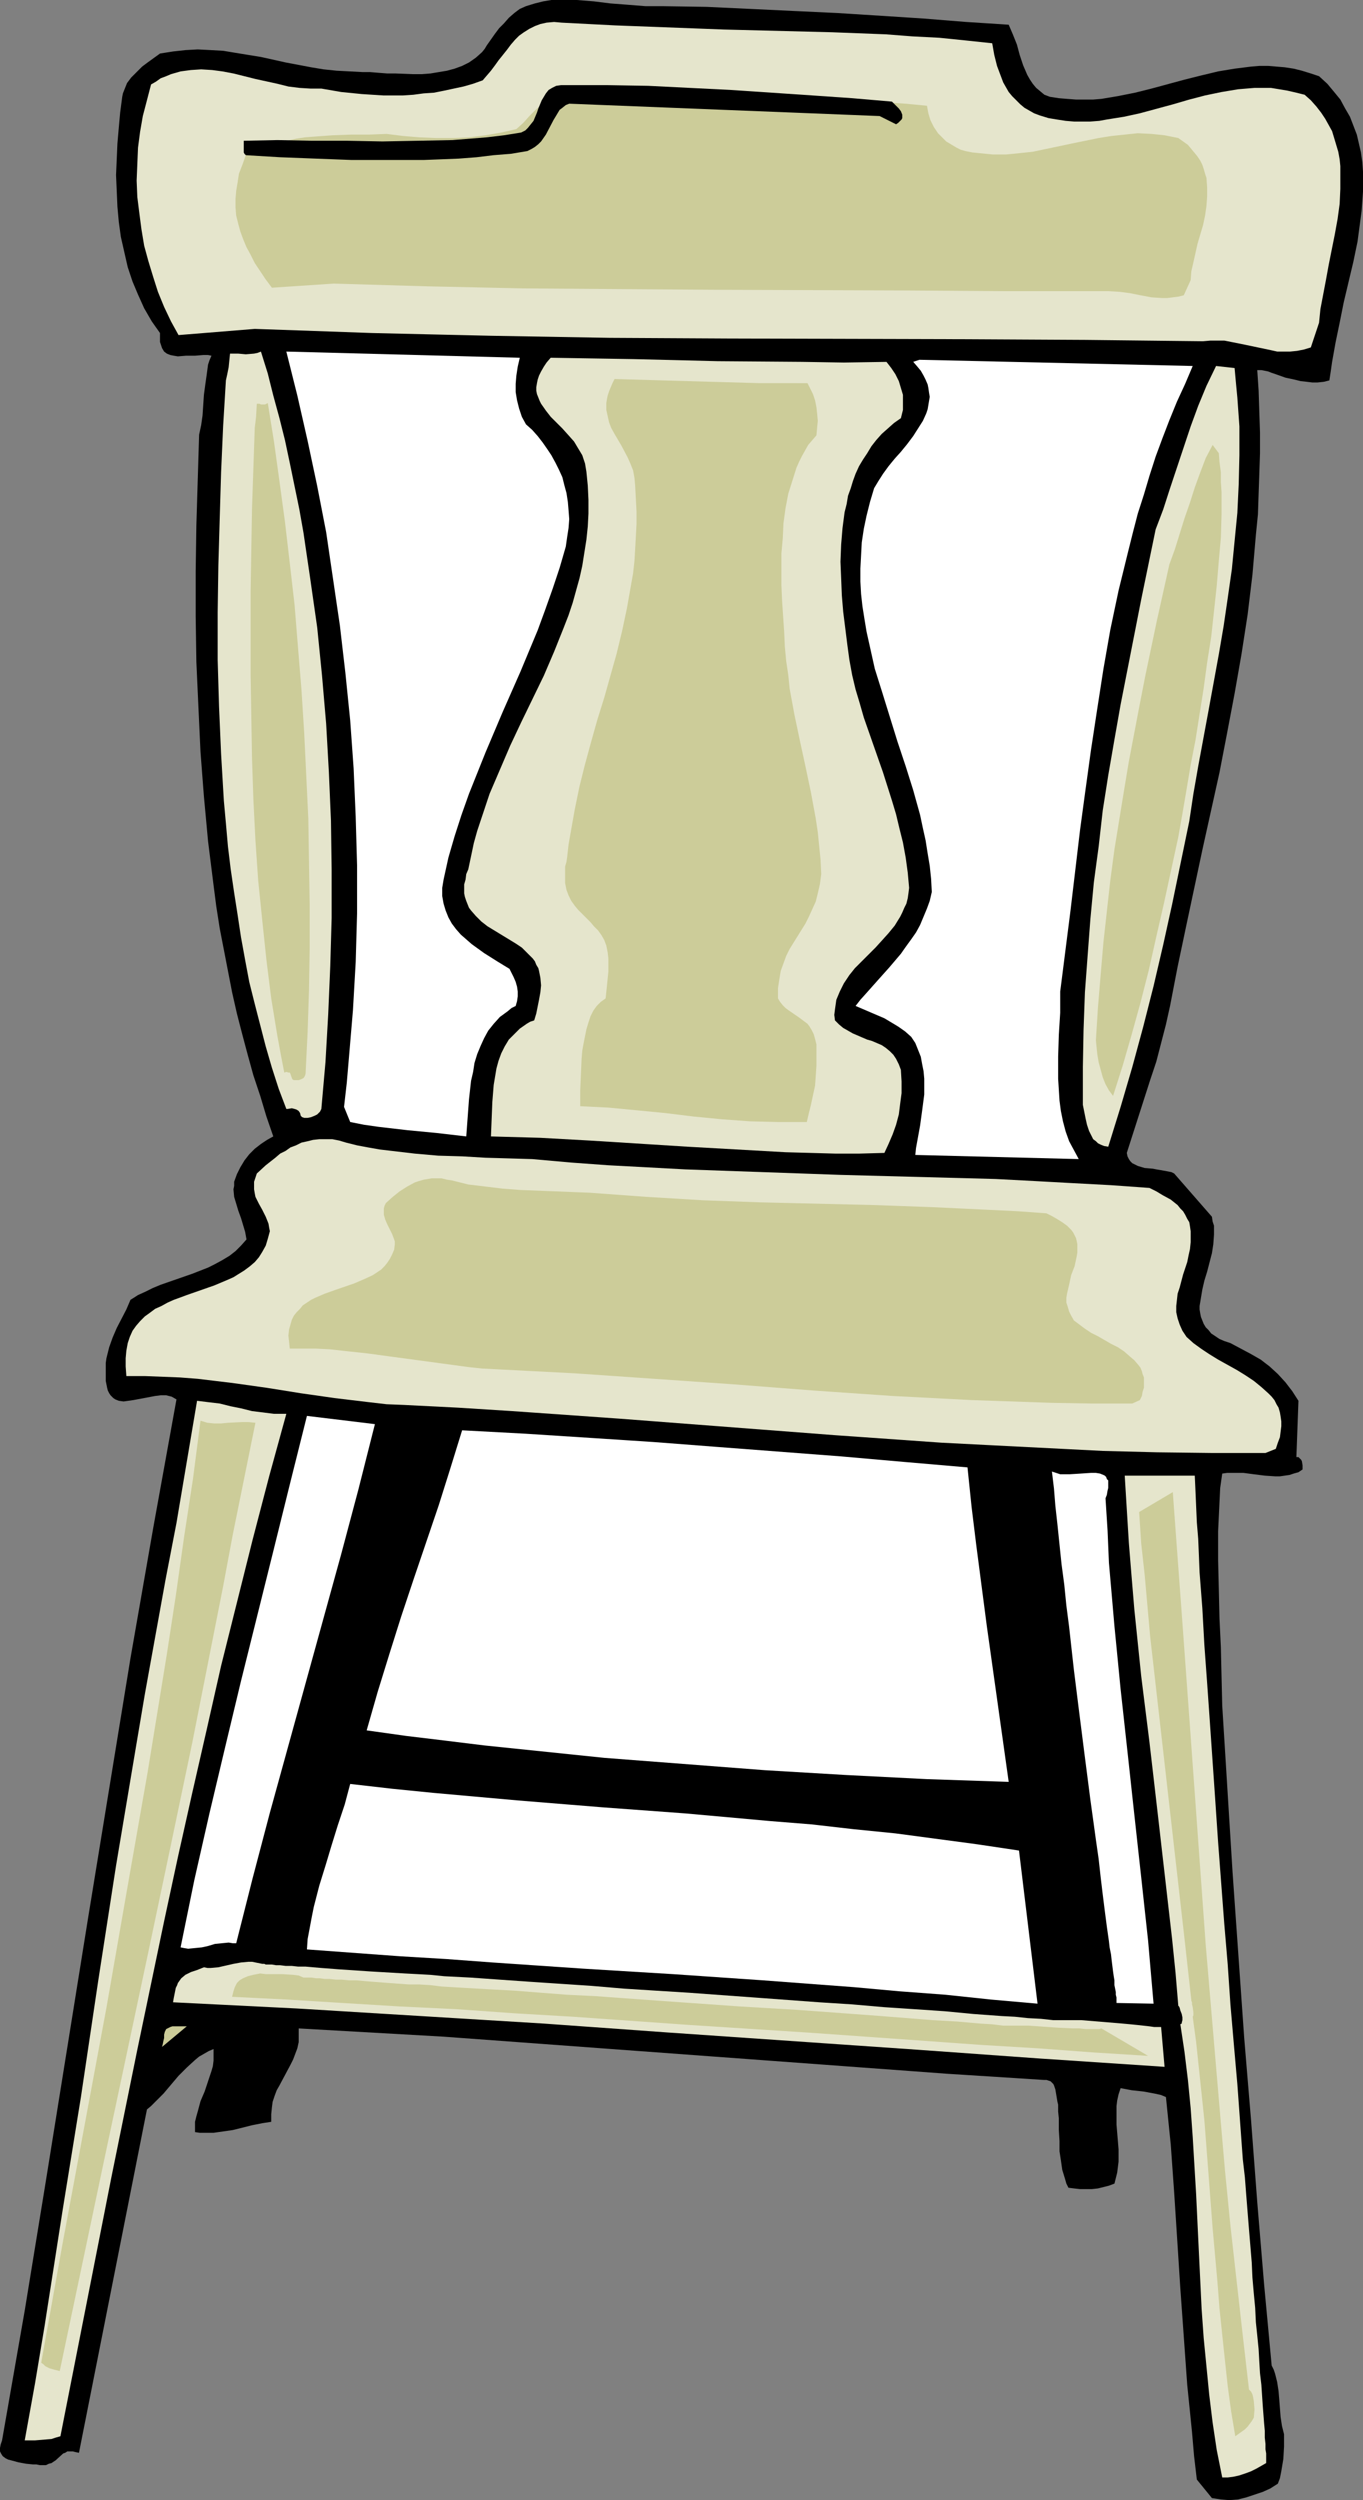 <?xml version="1.0" encoding="UTF-8" standalone="no"?>
<svg
   version="1.0"
   width="84.875mm"
   height="155.668mm"
   id="svg25"
   sodipodi:docname="Chair 15.wmf"
   xmlns:inkscape="http://www.inkscape.org/namespaces/inkscape"
   xmlns:sodipodi="http://sodipodi.sourceforge.net/DTD/sodipodi-0.dtd"
   xmlns="http://www.w3.org/2000/svg"
   xmlns:svg="http://www.w3.org/2000/svg">
  <rect width="100%" height="100%" fill="#808080" stroke="none"/>
  <sodipodi:namedview
     id="namedview25"
     pagecolor="#ffffff"
     bordercolor="#000000"
     borderopacity="0.25"
     inkscape:showpageshadow="2"
     inkscape:pageopacity="0.0"
     inkscape:pagecheckerboard="0"
     inkscape:deskcolor="#d1d1d1"
     inkscape:document-units="mm" />
  <defs
     id="defs1">
    <pattern
       id="WMFhbasepattern"
       patternUnits="userSpaceOnUse"
       width="6"
       height="6"
       x="0"
       y="0" />
  </defs>
  <path
     style="fill:#000000;fill-opacity:1;fill-rule:evenodd;stroke:none"
     d="m 237.4,5.817 0.485,1.131 0.485,1.131 0.97,2.424 0.646,2.424 0.808,2.424 0.485,1.131 0.485,1.131 0.646,1.131 0.646,0.97 0.808,0.97 0.97,0.808 0.97,0.808 1.293,0.485 2.101,0.323 1.939,0.162 2.101,0.162 h 1.939 2.101 l 1.939,-0.162 3.879,-0.646 4.04,-0.808 3.879,-0.97 7.757,-2.101 3.879,-0.97 4.04,-0.97 3.879,-0.646 3.879,-0.485 1.939,-0.162 h 2.101 l 1.939,0.162 1.939,0.162 2.101,0.323 1.939,0.485 2.101,0.646 1.939,0.646 1.939,1.778 1.616,1.939 1.454,1.778 1.131,2.101 1.131,1.939 0.808,2.101 0.808,2.101 0.485,2.101 0.485,2.101 0.323,2.262 0.162,2.262 v 2.262 2.424 l -0.162,2.262 -0.162,2.262 -0.323,2.424 -0.646,4.848 -0.97,4.686 -2.262,9.534 -0.97,4.848 -0.97,4.686 -0.808,4.525 -0.323,2.262 -0.323,2.101 -1.293,0.323 -1.454,0.162 h -1.293 l -1.293,-0.162 -1.454,-0.162 -1.293,-0.323 -2.263,-0.485 -2.262,-0.808 -0.97,-0.323 -0.808,-0.323 -0.808,-0.162 -0.808,-0.162 h -0.485 -0.485 l 0.323,4.848 0.162,5.009 0.162,4.848 v 4.848 l -0.162,4.848 -0.162,4.686 -0.162,4.848 -0.485,4.848 -0.808,9.372 -1.131,9.372 -1.454,9.372 -1.616,9.211 -1.778,9.372 -1.778,9.211 -4.04,18.26 -3.879,18.26 -1.939,9.211 -1.778,9.211 -0.97,4.363 -1.131,4.363 -1.131,4.363 -1.454,4.363 -2.747,8.564 -2.747,8.564 0.162,0.808 0.323,0.646 0.323,0.485 0.485,0.485 0.646,0.323 0.646,0.323 1.616,0.485 1.939,0.162 0.808,0.162 0.97,0.162 1.778,0.323 0.808,0.162 0.646,0.323 8.888,10.18 0.162,1.131 0.323,0.97 v 2.101 l -0.162,2.262 -0.323,2.101 -1.131,4.363 -0.646,2.101 -0.485,2.101 -0.323,1.939 -0.323,1.939 v 0.808 l 0.162,0.97 0.162,0.808 0.323,0.808 0.323,0.808 0.485,0.808 0.646,0.646 0.646,0.808 0.97,0.646 0.97,0.646 1.131,0.485 1.454,0.485 2.424,1.293 2.424,1.293 2.262,1.293 2.101,1.616 1.939,1.778 1.778,1.939 1.616,2.101 1.454,2.262 -0.485,13.25 h 0.485 l 0.323,0.323 0.323,0.323 0.162,0.323 0.162,0.97 v 0.97 l -0.97,0.646 -1.131,0.323 -0.97,0.323 -1.131,0.162 -1.131,0.162 h -1.131 l -2.424,-0.162 -2.586,-0.323 -2.424,-0.323 h -2.586 -1.293 l -1.131,0.162 -0.485,3.393 -0.162,3.393 -0.323,6.787 v 6.787 l 0.162,6.787 0.162,6.948 0.323,6.787 0.162,6.948 0.162,6.787 2.424,39.105 2.747,39.105 1.616,19.391 1.454,19.229 1.616,19.391 1.778,19.068 0.485,0.97 0.323,0.97 0.485,1.939 0.323,2.101 0.162,1.939 0.162,2.101 0.162,2.101 0.323,2.101 0.485,1.939 v 1.454 1.454 l -0.162,2.909 -0.485,2.909 -0.323,1.616 -0.485,1.293 -1.778,1.131 -1.778,0.808 -1.939,0.646 -1.939,0.646 -1.939,0.485 -2.101,0.162 -1.939,-0.162 -2.101,-0.323 -3.555,-4.363 -0.646,-5.494 -0.485,-5.656 -1.131,-11.15 -0.808,-11.311 -0.808,-11.311 -1.454,-22.623 -0.808,-11.311 -1.131,-11.15 -1.131,-0.485 -1.454,-0.323 -2.586,-0.485 -2.909,-0.323 -2.586,-0.485 -0.485,1.454 -0.323,1.454 -0.162,1.293 v 1.454 2.909 l 0.485,5.817 v 2.909 l -0.162,1.293 -0.162,1.293 -0.323,1.293 -0.323,1.293 -1.293,0.485 -1.293,0.323 -1.293,0.323 -1.454,0.162 h -1.454 -1.293 l -1.454,-0.162 -1.293,-0.162 -0.485,-0.97 -0.323,-1.131 -0.646,-2.101 -0.323,-2.262 -0.323,-2.101 v -2.424 l -0.162,-2.585 v -2.747 l -0.162,-1.616 v -1.616 l -0.162,-0.646 -0.162,-0.97 -0.162,-0.97 -0.162,-0.97 -0.323,-0.97 -0.162,-0.323 -0.323,-0.323 -0.323,-0.323 -0.485,-0.162 -0.485,-0.162 h -0.646 l -22.787,-1.454 -118.458,-8.726 -34.099,-1.939 v 1.778 1.454 l -0.323,1.454 -0.485,1.293 -0.485,1.293 -0.646,1.293 -1.293,2.424 -1.293,2.424 -0.646,1.131 -0.485,1.293 -0.485,1.454 -0.162,1.293 -0.162,1.616 v 1.778 l -2.101,0.323 -2.424,0.485 -4.525,1.131 -2.262,0.323 -2.262,0.323 h -2.262 -0.97 l -1.131,-0.162 v -1.293 -1.131 l 0.323,-1.293 0.323,-1.131 0.646,-2.424 0.97,-2.262 0.808,-2.424 0.808,-2.424 0.323,-1.131 0.162,-1.293 v -1.454 -1.293 l -1.131,0.485 -1.131,0.646 -1.131,0.646 -0.97,0.808 -1.939,1.778 -1.939,1.939 -1.778,2.101 -1.778,2.101 -1.939,1.939 -0.97,0.97 -0.97,0.808 -15.999,80.796 -0.808,-0.162 -0.646,-0.162 h -0.646 -0.646 l -0.485,0.323 -0.485,0.162 -1.778,1.616 -0.97,0.646 -0.646,0.162 -0.646,0.323 H 10.181 9.373 L 8.565,579.951 H 7.757 l -1.616,-0.162 -1.778,-0.323 -1.778,-0.485 -0.646,-0.162 L 1.293,578.496 0.646,578.011 0.323,577.527 0,576.88 v -0.808 l 0.162,-0.808 0.323,-0.97 5.333,-30.541 5.01,-30.702 9.858,-61.405 5.01,-30.702 5.01,-30.702 5.333,-30.541 2.747,-15.19 2.747,-15.19 -1.131,-0.646 -1.293,-0.323 h -1.293 l -1.293,0.162 -2.586,0.485 -2.586,0.485 -1.131,0.162 -1.131,0.162 -1.131,-0.162 -0.808,-0.323 -0.485,-0.323 -0.323,-0.323 -0.323,-0.323 -0.323,-0.485 -0.323,-0.646 -0.162,-0.646 -0.162,-0.808 -0.162,-0.808 v -1.454 -1.293 -1.454 l 0.162,-1.131 0.323,-1.293 0.323,-1.293 0.808,-2.262 0.97,-2.262 2.262,-4.363 0.97,-2.262 1.778,-1.131 1.778,-0.808 1.616,-0.808 1.939,-0.808 3.717,-1.293 3.717,-1.293 3.717,-1.454 1.616,-0.808 1.778,-0.97 1.616,-0.97 1.454,-1.131 1.293,-1.293 1.293,-1.454 -0.323,-1.778 -0.485,-1.616 -0.485,-1.616 -0.646,-1.778 -0.485,-1.616 -0.485,-1.616 -0.162,-1.778 0.162,-0.808 v -0.97 l 0.646,-1.778 0.808,-1.616 0.97,-1.616 1.131,-1.454 1.293,-1.293 1.454,-1.131 1.454,-0.97 1.454,-0.808 -1.616,-4.686 -1.454,-4.848 -1.616,-4.848 -1.293,-4.686 -1.293,-4.848 -1.293,-5.009 -1.131,-5.009 -0.97,-5.009 -0.97,-5.009 -0.97,-5.009 -0.808,-5.171 -0.646,-5.009 -1.293,-10.342 -0.97,-10.503 -0.808,-10.503 -0.485,-10.503 -0.485,-10.665 -0.162,-10.665 v -10.665 l 0.162,-10.827 0.323,-10.665 0.323,-10.665 0.485,-2.262 0.323,-2.262 0.323,-4.848 0.323,-2.424 0.323,-2.262 0.323,-2.424 0.323,-0.97 0.485,-1.131 -0.808,-0.162 h -1.131 l -1.939,0.162 H 43.795 L 41.856,83.866 40.886,83.704 40.078,83.543 39.27,83.219 38.624,82.735 38.139,81.927 37.816,80.957 37.654,80.472 v -0.646 -1.454 l -1.939,-2.747 -1.778,-3.07 -1.454,-3.232 -1.293,-3.07 -1.131,-3.393 -0.808,-3.555 -0.808,-3.555 -0.485,-3.555 -0.323,-3.555 -0.162,-3.717 -0.162,-3.717 0.162,-3.717 0.162,-3.717 0.323,-3.717 0.323,-3.555 0.485,-3.717 0.162,-0.808 0.323,-0.808 0.323,-0.808 0.323,-0.808 0.97,-1.293 1.293,-1.293 1.293,-1.293 1.293,-0.97 2.909,-2.101 3.071,-0.485 2.909,-0.323 2.909,-0.162 3.071,0.162 2.909,0.162 2.909,0.485 5.979,0.97 5.818,1.293 5.979,1.131 2.909,0.485 3.071,0.323 3.071,0.162 3.071,0.162 H 87.106 l 1.939,0.162 2.101,0.162 h 1.939 l 4.04,0.162 h 2.101 l 2.101,-0.162 1.939,-0.323 1.939,-0.323 1.778,-0.485 1.778,-0.646 1.616,-0.808 1.616,-1.131 1.454,-1.293 0.646,-0.808 0.485,-0.808 1.939,-2.747 0.97,-1.293 1.131,-1.131 1.131,-1.293 1.293,-1.131 1.293,-0.97 1.454,-0.646 2.101,-0.646 1.939,-0.485 L 129.77,0 h 1.939 2.101 1.939 l 4.04,0.323 3.879,0.485 4.202,0.323 4.04,0.323 h 2.101 1.939 l 10.343,0.162 10.343,0.485 10.181,0.485 10.343,0.485 10.181,0.646 10.02,0.646 10.02,0.808 z"
     id="path1" />
  <path
     style="fill:#e5e5cc;fill-opacity:1;fill-rule:evenodd;stroke:none"
     d="m 233.521,10.18 0.485,2.747 0.646,2.585 0.485,1.293 0.485,1.293 0.485,1.293 0.646,1.131 0.646,1.131 0.808,0.97 0.97,0.97 0.97,0.97 0.97,0.808 1.131,0.646 1.131,0.646 1.293,0.485 2.101,0.646 1.939,0.323 2.101,0.323 1.939,0.162 h 1.939 1.939 l 2.101,-0.162 1.778,-0.323 4.04,-0.646 3.717,-0.808 7.757,-2.101 3.879,-1.131 3.717,-0.97 3.879,-0.808 3.879,-0.646 1.939,-0.162 1.939,-0.162 h 1.939 1.939 l 1.939,0.323 1.939,0.323 2.101,0.485 1.939,0.485 1.454,1.293 1.293,1.454 1.131,1.454 0.97,1.454 0.808,1.454 0.808,1.454 0.485,1.616 0.485,1.616 0.485,1.616 0.323,1.778 0.162,1.616 v 1.778 3.555 l -0.162,3.555 -0.485,3.555 -0.646,3.555 -1.454,7.272 -0.646,3.555 -0.646,3.393 -0.646,3.393 -0.323,3.232 -1.939,5.817 -1.616,0.485 -1.616,0.323 -1.616,0.162 h -1.454 -1.616 l -1.454,-0.323 -3.071,-0.646 -3.071,-0.646 -3.232,-0.646 -1.616,-0.323 h -1.616 -1.616 L 283.135,80.311 255.5,79.988 227.542,79.826 171.464,79.664 143.507,79.503 115.549,79.018 101.489,78.695 87.591,78.372 73.854,77.887 59.956,77.402 42.018,78.856 40.24,75.625 38.624,72.231 37.169,68.676 36.038,65.121 34.907,61.405 33.937,57.85 l -0.646,-3.878 -0.485,-3.717 -0.485,-3.878 -0.162,-3.878 0.162,-3.878 0.162,-3.878 0.485,-3.717 0.646,-3.717 0.97,-3.717 0.97,-3.717 1.131,-0.646 1.131,-0.808 1.293,-0.485 1.131,-0.485 1.131,-0.323 1.131,-0.323 2.424,-0.323 2.424,-0.162 2.586,0.162 2.424,0.323 2.586,0.485 5.171,1.293 5.171,1.131 2.586,0.646 2.586,0.323 2.586,0.162 h 2.586 l 4.687,0.808 4.848,0.485 5.01,0.323 h 4.687 l 2.424,-0.162 2.424,-0.323 2.424,-0.162 2.424,-0.485 2.262,-0.485 2.262,-0.485 2.262,-0.646 2.262,-0.808 1.939,-2.262 0.97,-1.293 0.808,-1.131 1.939,-2.424 0.97,-1.293 0.97,-1.131 0.97,-0.97 1.131,-0.808 1.293,-0.808 1.293,-0.646 1.293,-0.485 1.454,-0.323 1.778,-0.162 1.778,0.162 6.303,0.323 6.303,0.323 12.767,0.485 12.767,0.485 12.767,0.323 12.767,0.323 12.605,0.485 6.303,0.485 6.303,0.323 6.303,0.646 z"
     id="path2" />
  <path
     style="fill:#e5e5cc;fill-opacity:1;fill-rule:evenodd;stroke:none"
     d="m 61.41,82.735 1.616,5.171 1.293,5.171 1.454,5.333 1.293,5.171 1.131,5.332 1.131,5.494 1.131,5.494 0.97,5.494 0.808,5.494 0.808,5.494 0.808,5.656 0.808,5.656 1.131,11.311 0.97,11.311 0.646,11.473 0.485,11.311 0.162,11.473 v 11.473 l -0.323,11.311 -0.485,11.311 -0.646,11.311 -0.97,10.988 -0.323,0.646 -0.646,0.646 -0.646,0.323 -0.808,0.323 -0.808,0.162 h -0.808 l -0.485,-0.162 -0.162,-0.162 -0.162,-0.162 -0.162,-0.646 -0.323,-0.485 -0.485,-0.323 -0.485,-0.162 -0.646,-0.162 -0.97,0.162 h -0.323 l -1.778,-4.686 -1.616,-5.009 -1.454,-5.009 -1.293,-5.009 -1.293,-5.009 -1.293,-5.171 -0.97,-5.171 -0.97,-5.332 -0.808,-5.333 -0.808,-5.171 -0.808,-5.494 -0.646,-5.333 -0.485,-5.494 -0.485,-5.333 -0.646,-10.988 -0.485,-11.15 -0.323,-10.988 v -11.15 l 0.162,-10.988 0.323,-11.15 0.323,-10.827 0.485,-10.988 0.646,-10.665 0.323,-1.454 0.323,-1.616 0.162,-1.616 0.162,-1.616 h 1.939 l 1.778,0.162 1.939,-0.162 0.808,-0.162 z"
     id="path3" />
  <path
     style="fill:#ffffff;fill-opacity:1;fill-rule:evenodd;stroke:none"
     d="m 122.336,84.189 -0.485,2.101 -0.323,2.101 -0.162,1.939 v 1.939 l 0.323,1.939 0.485,1.939 0.646,1.939 0.97,1.778 1.454,1.293 1.293,1.454 1.131,1.454 1.131,1.616 0.97,1.454 0.97,1.778 0.808,1.616 0.808,1.778 0.485,1.939 0.485,1.778 0.323,2.101 0.162,1.939 0.162,2.101 -0.162,2.101 -0.323,2.101 -0.323,2.262 -1.454,5.009 -1.616,4.848 -1.778,5.009 -1.778,4.848 -4.04,9.695 -4.202,9.534 -4.04,9.534 -1.939,4.848 -1.939,4.848 -1.778,5.009 -1.616,5.009 -1.454,5.009 -1.131,5.171 -0.162,0.97 -0.162,0.97 v 1.939 l 0.323,1.778 0.485,1.616 0.646,1.616 0.808,1.454 0.97,1.293 1.131,1.293 1.293,1.131 1.293,1.131 2.909,2.101 3.071,1.939 2.909,1.778 0.97,1.939 0.485,1.131 0.323,1.131 0.162,1.131 v 1.131 l -0.162,1.131 -0.323,1.131 -0.97,0.485 -0.97,0.808 -1.778,1.293 -1.454,1.616 -1.293,1.616 -0.97,1.778 -0.808,1.778 -0.808,1.939 -0.646,2.101 -0.323,2.101 -0.485,2.101 -0.485,4.363 -0.323,4.363 -0.323,4.363 -6.949,-0.808 -6.787,-0.646 -6.949,-0.808 -3.394,-0.485 -3.232,-0.646 -1.454,-3.555 0.646,-5.656 0.485,-5.656 0.97,-11.473 0.646,-11.311 0.323,-11.473 V 203.605 L 83.712,192.132 83.227,180.82 82.419,169.509 81.288,158.359 79.995,147.21 78.379,136.221 76.763,125.233 74.662,114.407 72.4,103.742 69.976,93.076 67.39,82.735 Z"
     id="path4" />
  <path
     style="fill:#e5e5cc;fill-opacity:1;fill-rule:evenodd;stroke:none"
     d="m 208.634,85.159 1.131,1.454 0.97,1.454 0.808,1.616 0.485,1.616 0.485,1.616 v 1.778 1.778 l -0.485,1.939 -1.616,1.131 -1.454,1.293 -1.454,1.293 -1.293,1.454 -1.131,1.454 -0.97,1.616 -0.97,1.454 -0.97,1.616 -0.808,1.778 -0.646,1.778 -0.485,1.616 -0.646,1.778 -0.323,1.939 -0.485,1.939 -0.485,3.717 -0.323,3.878 -0.162,4.04 0.162,3.878 0.162,4.04 0.323,3.878 0.485,3.878 0.485,3.878 0.485,3.555 0.646,3.555 0.808,3.393 0.97,3.232 0.97,3.393 2.262,6.464 2.262,6.464 2.101,6.625 0.97,3.232 0.808,3.393 0.808,3.232 0.646,3.555 0.485,3.555 0.323,3.555 -0.162,1.293 -0.162,1.131 -0.323,1.293 -0.485,0.97 -0.485,1.131 -0.485,0.97 -1.293,2.101 -1.454,1.778 -1.454,1.616 -1.616,1.778 -3.232,3.232 -1.616,1.616 -1.293,1.616 -1.293,1.939 -0.97,1.939 -0.808,1.939 -0.162,1.131 -0.162,1.131 -0.162,1.293 0.162,1.293 0.97,0.97 0.97,0.808 1.131,0.646 1.131,0.646 2.263,0.97 1.131,0.485 1.131,0.323 2.262,0.97 0.97,0.646 0.97,0.808 0.808,0.808 0.646,0.97 0.646,1.293 0.485,1.293 0.162,2.747 v 2.747 l -0.323,2.424 -0.323,2.585 -0.646,2.424 -0.808,2.262 -0.97,2.262 -0.97,2.101 -5.818,0.162 h -5.818 l -5.818,-0.162 -5.818,-0.162 -11.474,-0.646 -11.474,-0.646 -23.11,-1.454 -11.636,-0.646 -11.636,-0.323 0.162,-4.04 0.162,-4.04 0.323,-4.04 0.323,-1.939 0.323,-1.939 0.485,-1.778 0.646,-1.778 0.808,-1.616 0.97,-1.616 1.293,-1.293 1.293,-1.293 1.616,-1.131 0.808,-0.485 0.97,-0.323 0.485,-1.616 0.646,-3.232 0.323,-1.778 0.162,-1.616 -0.162,-1.778 -0.323,-1.616 -0.162,-0.646 -0.485,-0.808 -0.323,-0.808 -0.485,-0.646 -1.293,-1.293 -1.293,-1.293 -1.454,-0.97 -6.626,-4.04 -1.454,-1.131 -1.293,-1.293 -1.131,-1.293 -0.485,-0.646 -0.323,-0.808 -0.323,-0.808 -0.323,-0.97 -0.162,-0.808 v -1.131 -0.97 l 0.323,-1.131 0.162,-1.293 0.485,-1.131 0.646,-3.07 0.646,-3.07 0.808,-2.909 0.97,-2.909 0.97,-2.909 0.97,-2.909 2.424,-5.656 2.424,-5.656 2.586,-5.494 5.333,-10.988 2.424,-5.656 2.262,-5.656 1.131,-2.909 0.97,-2.909 0.808,-2.909 0.808,-2.909 0.646,-2.909 0.485,-3.07 0.485,-3.07 0.323,-3.07 0.162,-3.07 v -3.232 l -0.162,-3.393 -0.323,-3.232 -0.162,-0.97 -0.162,-0.97 -0.323,-0.97 -0.323,-0.97 -0.97,-1.616 -0.97,-1.616 -1.293,-1.454 -1.454,-1.616 -2.747,-2.747 -1.131,-1.454 -1.131,-1.616 -0.323,-0.646 -0.323,-0.808 -0.323,-0.808 -0.162,-0.808 v -0.808 l 0.162,-0.97 0.162,-0.808 0.323,-0.97 0.485,-0.97 0.646,-1.131 0.646,-0.97 0.97,-1.131 9.696,0.162 9.858,0.162 19.716,0.485 19.878,0.162 9.858,0.162 z"
     id="path5" />
  <path
     style="fill:#ffffff;fill-opacity:1;fill-rule:evenodd;stroke:none"
     d="m 280.71,86.128 -1.778,4.201 -1.939,4.201 -1.778,4.363 -1.616,4.201 -1.616,4.363 -1.454,4.525 -1.293,4.363 -1.454,4.525 -1.131,4.363 -1.131,4.525 -2.262,9.211 -1.939,9.211 -1.616,9.211 -1.454,9.372 -1.454,9.534 -1.293,9.372 -1.293,9.534 -2.262,19.068 -2.424,19.068 v 5.009 l -0.162,2.585 -0.162,2.585 -0.162,5.171 v 5.171 l 0.162,2.585 0.162,2.585 0.323,2.424 0.485,2.424 0.646,2.424 0.808,2.262 1.131,2.101 1.131,2.101 -38.462,-0.97 0.162,-1.616 0.323,-1.778 0.646,-3.555 0.485,-3.555 0.485,-3.717 v -1.778 -1.939 l -0.162,-1.778 -0.323,-1.616 -0.323,-1.778 -0.646,-1.616 -0.646,-1.616 -0.97,-1.454 -1.454,-1.293 -1.616,-1.131 -1.616,-0.97 -1.616,-0.97 -3.394,-1.454 -3.394,-1.454 1.131,-1.454 1.454,-1.616 2.586,-2.909 2.747,-3.07 2.747,-3.232 1.131,-1.616 1.293,-1.778 1.131,-1.616 0.97,-1.778 0.808,-1.939 0.808,-1.939 0.646,-1.778 0.485,-2.101 -0.162,-3.07 -0.323,-3.07 -0.485,-2.909 -0.485,-3.07 -0.646,-2.909 -0.646,-3.07 -1.616,-5.817 -1.778,-5.656 -1.939,-5.817 -3.555,-11.473 -1.778,-5.656 -1.293,-5.817 -0.646,-2.909 -0.485,-2.909 -0.485,-3.07 -0.323,-2.909 -0.162,-2.909 v -3.07 l 0.162,-3.07 0.162,-3.07 0.485,-3.232 0.646,-3.07 0.808,-3.232 0.97,-3.232 0.97,-1.616 1.131,-1.778 1.293,-1.778 1.454,-1.778 1.454,-1.616 1.454,-1.778 1.454,-1.939 1.131,-1.778 1.131,-1.778 0.808,-1.778 0.323,-0.97 0.162,-0.97 0.162,-0.97 0.162,-0.97 -0.162,-0.97 -0.162,-1.131 -0.162,-0.808 -0.485,-1.131 -0.485,-0.97 -0.646,-1.131 -0.808,-0.97 -0.97,-1.131 1.454,-0.485 z"
     id="path6" />
  <path
     style="fill:#e5e5cc;fill-opacity:1;fill-rule:evenodd;stroke:none"
     d="m 290.568,86.613 0.323,3.555 0.323,3.393 0.485,6.787 v 6.787 l -0.162,6.787 -0.323,6.787 -0.646,6.625 -0.646,6.625 -0.97,6.787 -0.97,6.625 -1.131,6.625 -2.424,13.25 -2.424,13.089 -1.131,6.464 -0.97,6.464 -4.04,19.553 -2.101,9.534 -2.262,9.695 -2.424,9.534 -2.586,9.534 -2.747,9.372 -2.909,9.372 -0.97,-0.162 -0.808,-0.323 -0.646,-0.323 -0.485,-0.485 -0.646,-0.485 -0.323,-0.646 -0.646,-1.293 -0.485,-1.454 -0.323,-1.454 -0.646,-3.232 v -8.888 l 0.162,-8.726 0.323,-8.888 0.646,-8.726 0.646,-8.564 0.808,-8.564 1.131,-8.403 0.97,-8.564 1.293,-8.241 1.454,-8.403 1.454,-8.241 1.616,-8.241 3.232,-16.482 3.394,-16.482 1.778,-4.686 1.616,-5.009 1.616,-4.848 1.616,-4.848 1.616,-4.848 1.778,-4.848 1.939,-4.686 2.262,-4.686 z"
     id="path7" />
  <path
     style="fill:#e5e5cc;fill-opacity:1;fill-rule:evenodd;stroke:none"
     d="m 125.245,272.766 9.05,0.808 8.888,0.646 9.05,0.485 9.05,0.485 18.262,0.646 18.262,0.646 18.262,0.485 18.262,0.485 9.212,0.485 8.888,0.485 9.05,0.485 9.05,0.646 1.616,0.808 1.616,0.97 1.778,0.97 1.616,1.293 0.646,0.808 0.646,0.646 0.485,0.808 0.485,0.97 0.485,0.808 0.162,0.97 0.162,1.131 v 0.97 1.616 l -0.162,1.616 -0.323,1.454 -0.323,1.616 -0.97,2.909 -0.808,3.07 -0.485,1.454 -0.162,1.454 -0.162,1.454 v 1.454 l 0.323,1.454 0.485,1.454 0.646,1.454 0.97,1.454 1.616,1.454 1.778,1.293 1.939,1.293 2.101,1.293 4.363,2.424 2.101,1.293 1.939,1.293 1.778,1.454 1.616,1.454 0.808,0.808 0.646,0.808 0.485,0.97 0.485,0.808 0.323,1.131 0.162,0.97 0.162,1.131 v 1.131 l -0.162,1.293 -0.162,1.293 -0.485,1.293 -0.485,1.454 -2.424,0.97 h -12.767 l -12.767,-0.162 -12.767,-0.323 -12.605,-0.646 -12.767,-0.646 -12.605,-0.646 -25.211,-1.778 -50.583,-3.878 -25.211,-1.778 -12.767,-0.808 -12.767,-0.646 -4.04,-0.162 -4.202,-0.485 -8.08,-0.97 -7.919,-1.131 -8.08,-1.293 -8.08,-1.131 -4.04,-0.485 -4.04,-0.485 -4.202,-0.323 -4.04,-0.162 -4.202,-0.162 h -4.363 l -0.162,-2.262 v -1.939 l 0.162,-1.778 0.323,-1.778 0.485,-1.454 0.646,-1.454 0.808,-1.131 0.97,-1.131 1.131,-1.131 1.131,-0.808 1.293,-0.97 1.454,-0.646 1.454,-0.808 1.454,-0.646 3.071,-1.131 3.232,-1.131 3.232,-1.131 3.071,-1.293 1.454,-0.646 1.293,-0.808 1.293,-0.808 1.293,-0.97 1.131,-0.97 0.97,-1.131 0.808,-1.293 0.808,-1.454 0.485,-1.616 0.485,-1.778 -0.162,-0.808 -0.162,-0.97 -0.646,-1.616 -0.808,-1.616 -0.808,-1.454 -0.808,-1.616 -0.162,-0.808 -0.162,-0.97 v -0.808 -0.97 l 0.323,-0.97 0.323,-0.97 2.101,-1.939 2.262,-1.778 1.131,-0.97 1.293,-0.646 1.131,-0.808 1.293,-0.485 1.293,-0.646 1.454,-0.323 1.293,-0.323 1.454,-0.162 h 1.616 1.454 l 1.616,0.323 1.616,0.485 2.586,0.646 2.586,0.485 2.747,0.485 2.747,0.323 5.495,0.646 5.495,0.485 5.656,0.162 5.495,0.323 5.656,0.162 z"
     id="path8" />
  <path
     style="fill:#e5e5cc;fill-opacity:1;fill-rule:evenodd;stroke:none"
     d="m 67.39,332.716 -4.04,14.705 -3.879,14.866 -3.717,14.866 -3.717,14.866 -3.394,15.028 -3.394,14.866 -3.394,15.19 -3.232,15.028 -6.303,30.218 -6.141,30.218 -11.959,60.758 -1.131,0.323 -0.97,0.323 -1.939,0.162 -1.939,0.162 H 5.818 l 2.424,-13.412 2.262,-13.574 4.202,-26.986 4.363,-26.986 4.04,-27.147 4.202,-27.147 4.525,-26.986 2.262,-13.412 2.424,-13.412 2.424,-13.412 2.586,-13.412 4.848,-28.763 2.586,0.323 2.747,0.323 2.586,0.646 2.424,0.485 2.586,0.646 2.586,0.323 2.586,0.323 h 1.454 z"
     id="path9" />
  <path
     style="fill:#ffffff;fill-opacity:1;fill-rule:evenodd;stroke:none"
     d="m 88.237,335.14 -3.879,15.351 -4.04,15.19 -16.807,60.92 -4.04,15.351 -3.879,15.351 h -0.808 l -0.97,-0.162 -1.616,0.162 -1.616,0.162 -1.616,0.485 -1.454,0.323 -1.616,0.162 -1.616,0.162 -0.97,-0.162 -0.808,-0.162 3.232,-15.836 3.555,-15.674 3.717,-15.674 3.717,-15.513 7.757,-31.187 3.879,-15.674 3.879,-15.513 z"
     id="path10" />
  <path
     style="fill:#ffffff;fill-opacity:1;fill-rule:evenodd;stroke:none"
     d="m 227.704,345.32 0.97,9.372 1.131,9.211 2.424,18.583 2.586,18.421 2.586,18.421 -19.231,-0.646 -19.07,-0.97 -19.07,-1.131 -18.908,-1.454 -18.908,-1.454 -9.373,-0.97 -9.373,-0.97 -9.373,-0.97 -9.212,-1.131 -9.373,-1.131 -9.212,-1.293 2.586,-9.049 2.747,-8.888 2.747,-8.726 2.909,-8.726 5.979,-17.613 2.747,-8.726 2.747,-8.888 15.029,0.808 15.029,0.97 14.868,0.97 14.706,1.131 29.574,2.262 14.706,1.293 z"
     id="path11" />
  <path
     style="fill:#ffffff;fill-opacity:1;fill-rule:evenodd;stroke:none"
     d="m 260.186,352.592 0.485,7.595 0.323,7.595 0.646,7.433 0.646,7.433 1.454,14.866 1.616,14.705 1.616,14.866 1.616,14.705 1.616,14.866 0.646,7.433 0.646,7.433 -8.727,-0.162 v -0.485 -0.323 -0.485 l -0.162,-0.646 v -0.646 l -0.162,-0.808 -0.162,-0.808 v -1.131 l -0.162,-0.97 -0.162,-1.131 -0.162,-1.293 -0.162,-1.293 -0.162,-1.454 -0.323,-1.616 -0.162,-1.454 -0.485,-3.393 -0.485,-3.717 -0.485,-3.878 -0.485,-4.04 -0.485,-4.363 -0.646,-4.525 -0.646,-4.686 -0.646,-4.686 -0.646,-5.009 -0.646,-5.009 -1.293,-10.18 -1.293,-10.342 -1.131,-10.18 -0.646,-5.009 -0.485,-4.848 -0.646,-4.848 -0.485,-4.686 -0.485,-4.686 -0.485,-4.363 -0.323,-4.04 -0.485,-4.04 0.97,0.323 0.97,0.323 h 1.131 1.131 l 2.586,-0.162 2.424,-0.162 h 1.131 l 0.97,0.162 0.808,0.323 0.323,0.162 0.323,0.323 0.162,0.485 0.323,0.323 v 0.485 0.646 0.646 l -0.162,0.646 -0.162,0.97 z"
     id="path12" />
  <path
     style="fill:#e5e5cc;fill-opacity:1;fill-rule:evenodd;stroke:none"
     d="m 281.195,347.259 0.162,3.555 0.162,3.717 0.162,3.717 0.323,3.878 0.162,3.878 0.162,4.04 0.323,4.201 0.323,4.201 0.485,8.726 0.646,8.888 0.646,9.211 0.646,9.372 0.646,9.372 0.646,9.534 1.454,19.229 0.808,9.534 0.646,9.534 0.808,9.372 0.808,9.211 0.646,8.888 0.646,8.888 0.485,4.201 0.323,4.201 0.323,4.04 0.323,4.04 0.323,3.878 0.323,3.878 0.162,3.555 0.323,3.717 0.323,3.393 0.162,3.393 0.323,3.07 0.323,3.232 0.162,2.909 0.162,2.747 0.323,2.747 0.162,2.424 0.162,2.424 0.162,2.101 0.162,2.101 0.162,1.778 v 1.616 l 0.162,1.454 v 1.293 l 0.162,0.97 v 0.97 0.646 0.323 0.323 l -1.131,0.646 -1.131,0.646 -1.293,0.646 -1.293,0.485 -1.454,0.485 -1.454,0.323 -1.293,0.162 h -1.293 l -1.293,-6.464 -0.97,-6.464 -0.808,-6.625 -0.646,-6.625 -0.646,-6.625 -0.485,-6.787 -0.646,-13.412 -0.323,-6.787 -0.323,-6.787 -0.808,-13.574 -0.485,-6.787 -0.646,-6.625 -0.808,-6.625 -0.97,-6.464 0.323,-0.162 v -0.162 l 0.162,-0.646 v -0.646 l -0.162,-0.808 -0.323,-0.808 -0.162,-0.646 -0.162,-0.323 -0.162,-0.162 v 0 l -0.646,-7.756 -0.808,-7.918 -1.778,-15.513 -1.778,-15.513 -1.778,-15.351 -1.939,-15.513 -1.616,-15.674 -0.646,-7.756 -0.646,-7.918 -0.485,-7.918 -0.485,-7.918 z"
     id="path13" />
  <path
     style="fill:#ffffff;fill-opacity:1;fill-rule:evenodd;stroke:none"
     d="m 239.824,435.488 4.363,36.035 -10.989,-0.97 -10.666,-1.131 -10.828,-0.808 -10.666,-0.97 -21.494,-1.616 -21.17,-1.454 -21.17,-1.293 -21.332,-1.454 -10.828,-0.808 -10.828,-0.646 -10.989,-0.808 -10.989,-0.808 0.162,-2.424 0.485,-2.585 0.485,-2.585 0.485,-2.424 1.293,-5.009 1.454,-4.686 1.454,-4.848 1.454,-4.686 1.616,-4.848 1.293,-4.848 9.858,1.131 9.696,0.97 19.878,1.778 19.878,1.616 19.716,1.454 19.716,1.778 10.02,0.808 9.858,1.131 9.696,0.97 9.696,1.293 9.696,1.293 z"
     id="path14" />
  <path
     style="fill:#e5e5cc;fill-opacity:1;fill-rule:evenodd;stroke:none"
     d="m 247.904,475.401 h 1.454 1.616 1.778 1.778 l 3.879,0.323 3.879,0.323 1.939,0.162 1.778,0.162 1.616,0.162 1.454,0.162 1.454,0.162 1.131,0.162 h 0.97 0.646 l 0.808,9.372 -29.089,-1.939 -29.251,-2.101 -58.502,-4.04 -29.251,-2.101 -29.089,-1.778 -29.089,-1.778 -29.089,-1.454 0.162,-0.97 0.162,-0.808 0.162,-0.808 0.162,-0.808 0.323,-0.646 0.162,-0.485 0.808,-1.131 0.97,-0.808 1.293,-0.646 1.454,-0.485 1.616,-0.646 0.808,0.162 h 0.808 l 1.778,-0.162 3.555,-0.808 1.778,-0.323 1.778,-0.162 h 0.808 l 0.808,0.162 0.808,0.162 0.808,0.162 h 0.485 l 0.323,0.162 h 0.646 0.808 l 0.97,0.162 h 0.97 l 1.293,0.162 h 1.454 l 1.454,0.162 h 1.778 l 1.778,0.162 1.939,0.162 2.101,0.162 2.101,0.162 2.424,0.162 2.424,0.162 2.424,0.162 2.747,0.162 2.747,0.162 2.747,0.162 3.071,0.162 2.909,0.162 3.232,0.323 6.303,0.323 6.787,0.485 6.949,0.485 7.272,0.485 7.272,0.485 7.596,0.646 7.596,0.485 7.757,0.485 15.514,1.131 15.353,1.131 7.596,0.485 7.434,0.646 7.272,0.485 7.111,0.485 6.787,0.646 6.626,0.485 3.071,0.162 3.071,0.323 3.071,0.162 z"
     id="path15" />
  <path
     style="fill:#cccc99;fill-opacity:1;fill-rule:evenodd;stroke:none"
     d="m 38.139,481.703 0.162,-0.646 0.162,-0.808 0.162,-0.646 v -0.808 l 0.162,-0.646 0.323,-0.646 0.323,-0.162 0.323,-0.162 0.323,-0.162 0.485,-0.162 h 3.394 z"
     id="path16" />
  <path
     style="fill:#cccc99;fill-opacity:1;fill-rule:evenodd;stroke:none"
     d="m 218.169,24.885 0.323,1.778 0.485,1.616 0.808,1.616 0.97,1.454 1.293,1.293 0.646,0.646 1.616,0.97 0.808,0.485 0.97,0.485 1.131,0.323 1.616,0.323 1.616,0.162 3.232,0.323 h 3.071 l 3.232,-0.323 3.071,-0.323 3.071,-0.646 6.141,-1.293 6.303,-1.293 3.071,-0.485 3.071,-0.323 3.071,-0.323 3.232,0.162 3.071,0.323 1.616,0.323 1.616,0.323 1.131,0.808 1.131,0.808 0.808,0.97 0.808,0.97 0.646,0.808 0.646,0.97 0.485,0.97 0.323,0.97 0.323,1.131 0.323,0.97 0.162,2.262 v 2.101 l -0.162,2.262 -0.323,2.262 -0.485,2.262 -1.293,4.363 -0.97,4.363 -0.485,2.101 -0.162,2.101 -1.616,3.555 -1.293,0.323 -1.293,0.162 -1.293,0.162 h -1.293 l -2.424,-0.162 -2.586,-0.485 -2.424,-0.485 -2.424,-0.323 -2.747,-0.162 h -1.293 -1.293 -22.463 l -22.463,-0.162 -45.088,-0.162 -22.625,-0.162 -22.463,-0.162 -22.463,-0.485 -22.14,-0.646 -14.545,0.97 -1.454,-1.939 -1.293,-1.939 -1.293,-1.939 -0.97,-1.939 -0.97,-1.778 -0.808,-1.939 -0.646,-1.778 -0.485,-1.778 -0.485,-1.939 -0.162,-1.939 v -1.939 l 0.162,-1.939 0.323,-1.939 0.323,-2.101 0.808,-2.101 0.808,-2.262 1.778,-0.97 1.939,-0.808 1.939,-0.646 1.939,-0.646 2.101,-0.323 2.101,-0.485 2.101,-0.323 2.101,-0.162 4.363,-0.323 4.363,-0.162 h 4.202 l 4.202,-0.162 3.879,0.485 3.879,0.323 3.879,0.162 h 4.04 l 3.717,-0.162 3.879,-0.485 3.717,-0.646 3.555,-0.808 1.616,-1.454 1.454,-1.616 1.454,-1.454 1.616,-1.454 0.97,-0.646 0.808,-0.485 0.97,-0.485 1.131,-0.485 1.131,-0.323 1.131,-0.162 h 1.293 1.454 l 10.181,0.485 10.181,0.323 10.343,0.162 10.343,0.162 10.181,0.323 10.181,0.323 10.181,0.485 5.01,0.323 z"
     id="path17" />
  <path
     style="fill:#000000;fill-opacity:1;fill-rule:evenodd;stroke:none"
     d="m 209.927,23.915 0.485,0.485 0.485,0.485 0.646,0.646 0.485,0.646 0.323,0.808 v 0.323 0.485 l -0.162,0.323 -0.323,0.323 -0.485,0.485 -0.485,0.323 -3.879,-1.939 -73.046,-2.909 -0.808,0.323 -0.808,0.646 -0.646,0.485 -0.485,0.808 -0.97,1.616 -1.778,3.393 -1.131,1.616 -0.646,0.646 -0.808,0.646 -0.808,0.485 -0.97,0.485 -3.879,0.646 -4.04,0.323 -4.04,0.485 -4.202,0.323 -4.04,0.162 -4.202,0.162 H 91.308 82.743 L 74.339,37.328 65.935,37.004 57.855,36.52 57.532,36.196 57.37,35.873 v -0.97 -0.808 -0.97 l 7.919,-0.162 8.242,0.162 h 8.242 l 8.242,0.162 8.242,-0.162 8.242,-0.162 4.04,-0.323 4.04,-0.323 4.04,-0.485 4.04,-0.646 0.97,-0.485 0.646,-0.646 0.646,-0.808 0.646,-0.808 0.808,-1.939 0.323,-0.97 0.808,-1.939 0.485,-0.808 0.485,-0.808 0.646,-0.808 0.808,-0.485 0.97,-0.485 1.131,-0.162 h 1.293 9.696 l 9.535,0.162 9.696,0.485 9.696,0.485 9.696,0.646 9.535,0.646 9.373,0.646 z"
     id="path18" />
  <path
     style="fill:#cccc99;fill-opacity:1;fill-rule:evenodd;stroke:none"
     d="m 190.049,90.168 0.646,1.293 0.646,1.293 0.485,1.454 0.323,1.616 0.162,1.454 0.162,1.778 -0.162,1.616 -0.162,1.778 -0.97,1.131 -0.97,1.131 -1.454,2.585 -0.646,1.293 -0.646,1.454 -0.97,3.07 -0.97,3.07 -0.646,3.393 -0.485,3.555 -0.162,3.555 -0.323,3.555 v 3.717 3.717 l 0.162,3.717 0.485,7.272 0.162,3.555 0.323,3.393 0.485,3.232 0.323,3.232 1.131,6.14 1.293,6.14 1.293,5.979 1.293,6.14 1.131,6.14 0.485,3.232 0.646,6.464 0.162,3.393 -0.323,2.424 -0.485,2.101 -0.485,1.939 -0.808,1.778 -0.808,1.778 -0.808,1.616 -3.717,5.979 -0.808,1.616 -0.646,1.778 -0.646,1.778 -0.323,1.939 -0.323,2.101 v 2.424 l 0.485,0.808 0.646,0.808 0.646,0.646 0.646,0.485 2.586,1.778 1.293,0.97 0.646,0.485 0.485,0.646 0.485,0.808 0.485,0.97 0.323,1.131 0.323,1.293 v 2.585 2.424 l -0.162,2.424 -0.162,2.262 -0.485,2.262 -0.485,2.262 -0.485,1.939 -0.485,2.101 h -3.394 -3.394 l -6.626,-0.162 -6.626,-0.485 -6.626,-0.646 -6.626,-0.808 -6.626,-0.646 -6.787,-0.646 -6.626,-0.323 v -3.717 l 0.162,-3.717 0.162,-3.717 0.162,-1.939 0.323,-1.778 0.323,-1.616 0.323,-1.616 0.485,-1.616 0.485,-1.454 0.646,-1.293 0.808,-1.131 0.97,-0.97 1.131,-0.808 0.323,-3.07 0.323,-3.232 v -1.454 -1.616 l -0.162,-1.454 -0.323,-1.616 -0.485,-1.293 -0.646,-1.131 -0.808,-1.131 -0.97,-0.97 -0.808,-0.97 -0.97,-0.97 -1.939,-1.939 -0.808,-0.97 -0.808,-1.131 -0.646,-1.293 -0.485,-1.293 -0.323,-1.616 v -0.97 -1.778 -1.131 l 0.323,-1.131 0.162,-1.131 0.323,-2.909 0.485,-2.747 0.97,-5.494 1.131,-5.494 1.293,-5.171 1.454,-5.332 1.454,-5.171 0.808,-2.585 0.808,-2.585 1.454,-5.171 1.454,-5.171 1.293,-5.332 1.131,-5.333 0.97,-5.494 0.485,-2.747 0.323,-2.909 0.162,-2.747 0.162,-2.909 0.162,-3.07 v -2.909 l -0.162,-3.07 -0.162,-3.07 -0.162,-1.778 -0.323,-1.778 -0.646,-1.616 -0.646,-1.454 -1.454,-2.747 -1.616,-2.747 -0.808,-1.454 -0.485,-1.293 -0.323,-1.454 -0.323,-1.454 v -1.616 l 0.162,-0.97 0.162,-0.808 0.323,-0.97 0.323,-0.808 0.485,-1.131 0.485,-0.97 11.312,0.323 5.656,0.162 5.656,0.162 11.474,0.323 h 5.656 z"
     id="path19" />
  <path
     style="fill:#cccc99;fill-opacity:1;fill-rule:evenodd;stroke:none"
     d="m 63.027,94.854 1.454,9.049 1.293,9.372 1.293,9.534 1.131,9.695 1.131,9.857 0.808,10.019 0.808,9.857 0.646,10.18 0.485,10.019 0.485,10.18 0.162,10.18 0.162,10.18 v 10.019 l -0.162,10.019 -0.323,9.857 -0.485,9.857 -0.162,0.485 -0.323,0.485 -0.646,0.323 -0.485,0.162 h -0.485 -0.646 l -0.323,-0.162 -0.162,-0.323 -0.162,-0.485 -0.162,-0.485 -0.162,-0.323 h -0.323 l -0.485,-0.162 -0.485,0.162 -0.808,-4.201 -0.808,-4.363 -1.454,-8.888 -1.131,-9.049 -0.97,-9.211 -0.97,-9.534 -0.646,-9.372 -0.485,-9.695 -0.323,-9.695 -0.162,-9.857 -0.162,-9.695 v -9.857 -9.857 l 0.162,-9.695 0.162,-9.695 0.323,-9.534 0.323,-9.534 0.162,-1.293 0.162,-1.454 0.162,-2.909 h 0.646 l 0.323,0.162 h 0.323 0.646 l 0.323,-0.162 z"
     id="path20" />
  <path
     style="fill:#cccc99;fill-opacity:1;fill-rule:evenodd;stroke:none"
     d="m 286.852,106.65 0.162,2.101 0.323,2.424 v 2.262 l 0.162,2.424 v 2.585 2.585 l -0.162,5.494 -0.485,5.494 -0.485,5.817 -0.646,5.979 -0.646,5.979 -0.97,6.14 -0.808,5.979 -1.939,12.281 -1.131,5.817 -0.97,5.817 -0.97,5.656 -0.97,5.494 -3.394,15.674 -1.778,7.756 -1.778,7.918 -1.939,7.595 -2.101,7.595 -2.101,7.272 -1.131,3.555 -1.131,3.555 -0.485,-0.646 -0.485,-0.646 -0.808,-1.454 -0.646,-1.616 -0.485,-1.778 -0.485,-1.778 -0.323,-1.939 -0.162,-1.616 -0.162,-1.616 0.485,-7.756 0.646,-7.756 0.646,-7.595 0.808,-7.272 0.808,-7.272 0.97,-7.272 1.131,-6.948 1.131,-6.948 1.131,-6.787 1.293,-6.787 1.293,-6.787 1.293,-6.625 2.747,-13.089 2.909,-13.089 1.293,-3.555 2.262,-7.272 1.293,-3.717 1.131,-3.555 1.293,-3.555 1.293,-3.393 1.616,-3.07 z"
     id="path21" />
  <path
     style="fill:#cccc99;fill-opacity:1;fill-rule:evenodd;stroke:none"
     d="m 138.82,280.684 6.626,0.485 6.626,0.485 13.413,0.808 13.413,0.485 13.575,0.323 13.575,0.323 13.413,0.485 13.575,0.646 6.626,0.323 6.626,0.485 1.293,0.646 1.131,0.646 1.293,0.808 1.131,0.808 0.97,0.97 0.485,0.646 0.323,0.646 0.323,0.646 0.162,0.646 0.162,0.808 v 0.808 1.131 l -0.162,0.97 -0.485,2.262 -0.808,2.101 -0.485,2.262 -0.485,2.101 -0.162,0.97 v 1.131 l 0.323,0.97 0.323,1.131 0.485,0.97 0.646,1.131 1.293,0.97 1.293,0.97 1.454,0.97 1.616,0.808 3.071,1.778 1.616,0.808 1.454,0.97 1.293,1.131 1.131,0.97 0.97,1.131 0.485,0.646 0.323,0.808 0.162,0.646 0.323,0.808 v 0.808 0.808 0.808 l -0.323,0.97 -0.162,0.97 -0.485,0.97 -1.778,0.808 h -9.373 l -9.535,-0.162 -9.373,-0.323 -9.373,-0.323 -9.373,-0.485 -9.373,-0.485 -18.746,-1.293 -18.746,-1.454 -18.585,-1.293 -18.746,-1.293 -9.373,-0.485 -9.373,-0.485 -3.071,-0.162 -3.071,-0.323 -5.979,-0.808 -11.959,-1.616 -5.979,-0.808 -5.979,-0.646 -2.909,-0.323 -3.232,-0.162 H 71.268 68.198 l -0.162,-1.616 -0.162,-1.454 0.162,-1.454 0.323,-1.131 0.323,-1.131 0.485,-0.97 0.646,-0.808 0.808,-0.808 0.646,-0.808 0.97,-0.646 0.97,-0.646 0.97,-0.485 2.262,-0.97 2.262,-0.808 4.687,-1.616 2.262,-0.97 2.101,-0.97 0.97,-0.646 0.97,-0.646 0.808,-0.808 0.646,-0.808 0.646,-0.97 0.485,-0.97 0.485,-1.131 0.162,-1.293 v -0.646 l -0.162,-0.485 -0.485,-1.293 -1.131,-2.262 -0.485,-1.131 -0.323,-1.131 v -0.646 -0.808 l 0.162,-0.646 0.323,-0.646 1.616,-1.454 1.616,-1.293 1.778,-1.131 1.778,-0.97 0.97,-0.323 1.131,-0.323 0.97,-0.162 0.97,-0.162 h 1.131 1.131 l 1.293,0.323 1.131,0.162 3.879,0.97 4.04,0.485 4.04,0.485 4.202,0.323 8.242,0.323 4.04,0.162 z"
     id="path22" />
  <path
     style="fill:#cccc99;fill-opacity:1;fill-rule:evenodd;stroke:none"
     d="m 47.189,334.332 -1.778,13.735 -2.101,13.735 -1.939,13.735 -2.101,13.735 -4.525,27.794 -4.848,27.632 -4.848,27.794 -5.171,27.794 -5.171,27.794 -5.01,27.955 0.485,0.323 0.485,0.485 0.97,0.485 1.131,0.323 0.646,0.162 0.646,0.162 5.171,-24.562 5.171,-24.562 10.504,-49.447 5.171,-24.562 5.171,-24.723 4.848,-24.562 2.424,-12.281 2.262,-12.119 5.333,-26.339 -1.616,-0.162 h -1.616 l -3.232,0.162 -1.616,0.162 h -1.616 l -1.616,-0.162 z"
     id="path23" />
  <path
     style="fill:#cccc99;fill-opacity:1;fill-rule:evenodd;stroke:none"
     d="m 276.024,351.137 0.97,13.25 0.97,13.089 1.939,26.663 1.939,26.824 1.939,26.824 2.262,26.663 1.131,13.25 1.131,13.089 1.293,13.089 1.454,12.927 1.454,12.927 1.454,12.604 0.485,0.485 0.323,0.646 0.162,0.646 0.162,0.97 0.162,1.939 -0.162,1.939 -0.485,0.808 -0.485,0.646 -0.485,0.646 -0.646,0.646 -1.131,0.808 -1.131,0.808 -0.97,-5.817 -0.808,-5.979 -0.646,-5.979 -0.646,-6.14 -0.646,-6.14 -0.485,-6.302 -1.131,-12.604 -0.97,-12.766 -0.97,-12.604 -0.646,-6.14 -0.646,-6.14 -0.646,-6.14 -0.808,-5.979 0.162,-0.323 v -0.646 l -0.162,-1.293 -0.162,-0.646 v -0.485 l -0.162,-0.323 v -0.162 l -1.616,-14.543 -1.616,-14.22 -1.616,-14.22 -1.616,-14.22 -1.616,-14.22 -1.616,-14.22 -1.293,-14.543 -0.808,-7.272 -0.485,-7.433 z"
     id="path24" />
  <path
     style="fill:#cccc99;fill-opacity:1;fill-rule:evenodd;stroke:none"
     d="m 236.107,476.694 h 2.747 1.454 1.778 l 6.949,0.485 3.394,0.162 h 1.616 l 1.454,0.162 h 1.131 1.131 0.97 l 0.485,-0.162 10.989,6.464 -12.929,-0.808 -13.09,-0.97 -13.413,-0.808 -13.575,-0.97 -13.575,-0.97 -13.737,-0.97 -27.635,-1.778 -27.473,-1.939 -13.737,-0.808 -13.737,-0.97 -13.413,-0.646 -13.252,-0.808 -13.09,-0.808 -12.929,-0.646 0.323,-1.293 0.323,-0.97 0.485,-0.97 0.646,-0.646 0.808,-0.485 1.131,-0.485 1.293,-0.323 1.616,-0.323 1.293,0.162 h 1.293 2.586 l 2.586,0.162 1.293,0.162 1.131,0.485 h 0.323 0.485 0.485 0.646 l 0.97,0.162 h 0.97 l 1.131,0.162 h 1.131 l 1.454,0.162 h 1.454 l 1.616,0.162 h 1.778 l 1.778,0.162 1.939,0.162 2.101,0.162 2.101,0.162 2.262,0.162 2.262,0.162 h 2.424 l 2.586,0.162 2.586,0.323 5.495,0.323 5.656,0.323 5.979,0.323 6.141,0.485 6.303,0.485 6.626,0.323 6.626,0.485 13.575,0.97 13.737,0.97 13.575,0.808 6.626,0.485 6.626,0.485 6.464,0.485 6.141,0.485 6.141,0.485 5.656,0.323 5.495,0.485 2.747,0.162 z"
     id="path25" />
</svg>
